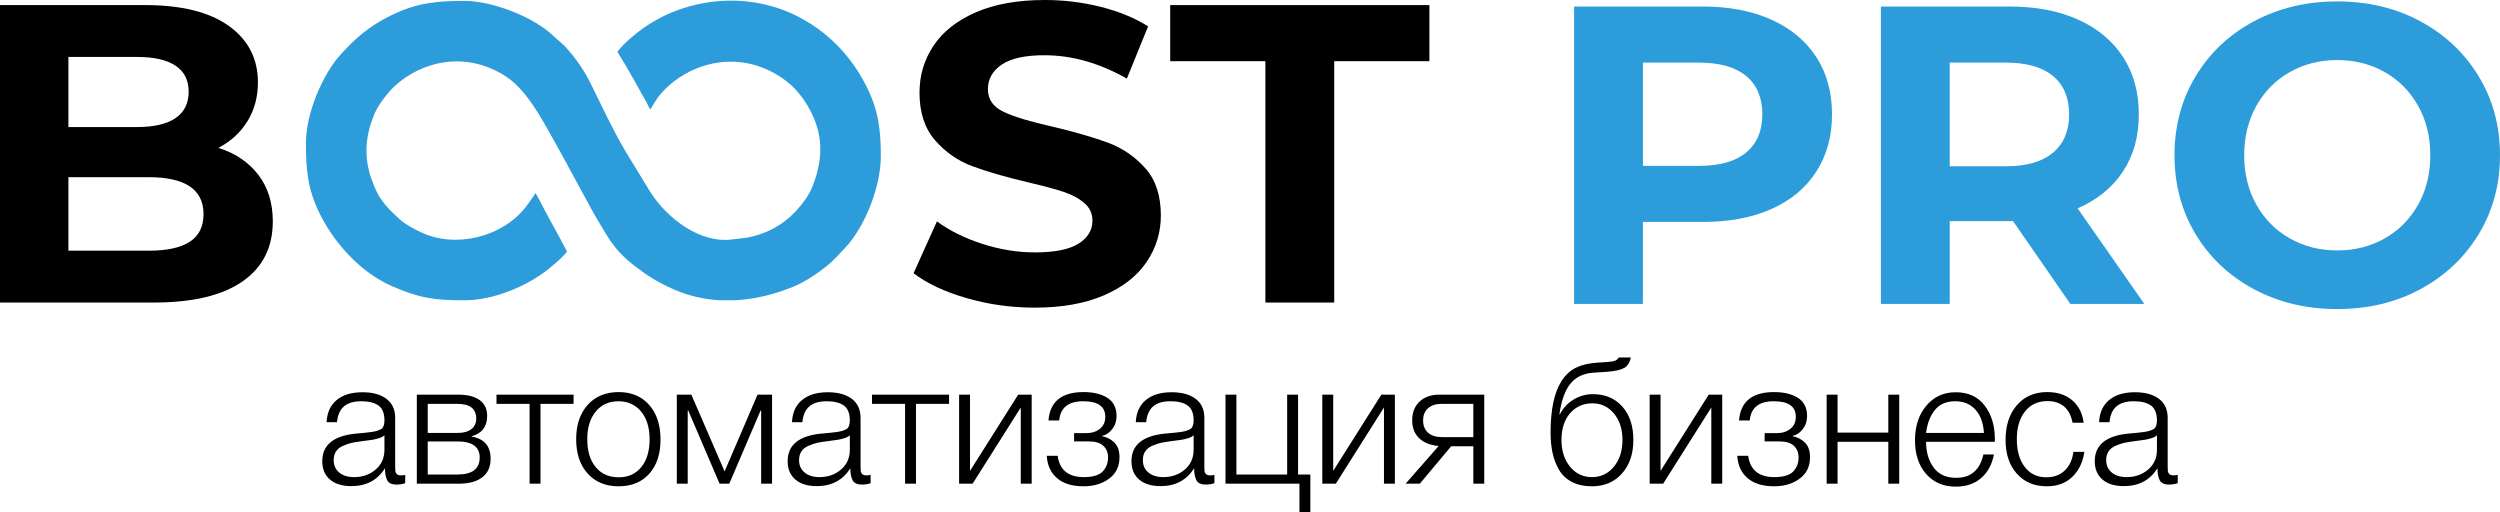 <?xml version="1.0" encoding="UTF-8"?>
<!DOCTYPE svg PUBLIC "-//W3C//DTD SVG 1.1//EN" "http://www.w3.org/Graphics/SVG/1.1/DTD/svg11.dtd">
<!-- Creator: CorelDRAW 2021.5 -->
<svg xmlns="http://www.w3.org/2000/svg" xml:space="preserve" width="118.051mm" height="24.182mm" version="1.1" style="shape-rendering:geometricPrecision; text-rendering:geometricPrecision; image-rendering:optimizeQuality; fill-rule:evenodd; clip-rule:evenodd"
viewBox="0 0 11520.99 2360"
 xmlns:xlink="http://www.w3.org/1999/xlink"
 xmlns:xodm="http://www.corel.com/coreldraw/odm/2003">
 <defs>
  <style type="text/css">
   <![CDATA[
    .fil3 {fill:#2D9CDB}
    .fil1 {fill:black;fill-rule:nonzero}
    .fil2 {fill:black;fill-rule:nonzero}
    .fil0 {fill:#2D9CDB;fill-rule:nonzero}
   ]]>
  </style>
 </defs>
 <g id="Слой_x0020_1">
  <path class="fil0" d="M10771 1424.29c-142.31,0 -270.56,-30.66 -384.78,-92.03 -114.23,-61.36 -203.67,-145.88 -268.29,-253.6 -64.62,-107.7 -96.93,-228.78 -96.93,-363.25 0,-134.46 32.31,-255.54 96.93,-363.24 64.63,-107.68 154.06,-192.22 268.29,-253.58 114.22,-61.37 242.47,-92.05 384.78,-92.05 142.28,0 270.23,30.68 383.8,92.05 113.59,61.36 202.99,145.89 268.26,253.58 65.29,107.7 97.92,228.78 97.92,363.24 0,134.47 -32.64,255.55 -97.92,363.25 -65.27,107.71 -154.68,192.24 -268.26,253.6 -113.58,61.37 -241.52,92.03 -383.8,92.03zm0 -270.23c80.94,0 154.03,-18.62 219.32,-55.81 65.27,-37.21 116.5,-89.11 153.71,-155.67 37.21,-66.59 55.8,-142.31 55.8,-227.17 0,-84.86 -18.59,-160.57 -55.8,-227.14 -37.21,-66.59 -88.44,-118.49 -153.71,-155.67 -65.29,-37.21 -138.38,-55.81 -219.32,-55.81 -80.95,0 -154.06,18.6 -219.33,55.81 -65.26,37.18 -116.52,89.08 -153.71,155.67 -37.21,66.57 -55.8,142.28 -55.8,227.14 0,84.86 18.59,160.58 55.8,227.17 37.19,66.56 88.45,118.46 153.71,155.67 65.27,37.19 138.38,55.81 219.33,55.81z"/>
  <path class="fil0" d="M9541.23 1400.79l-264.35 -381.84 -15.65 0 -276.11 0 0 381.84 -317.25 0 0 -1370.75 593.36 0c121.4,0 226.82,20.24 316.25,60.71 89.41,40.47 158.29,97.92 206.58,172.33 48.32,74.4 72.46,162.52 72.46,264.35 0,101.84 -24.47,189.63 -73.43,263.38 -48.96,73.76 -118.49,130.21 -208.55,169.39l307.44 440.58 -340.75 0zm-5.88 -873.36c0,-77.01 -24.79,-136.08 -74.4,-177.2 -49.62,-41.13 -122.07,-61.69 -217.36,-61.69l-258.48 0 0 477.81 258.48 0c95.29,0 167.74,-20.91 217.36,-62.68 49.61,-41.76 74.4,-100.51 74.4,-176.23z"/>
  <path class="fil0" d="M7847.38 30.04c121.4,0 226.82,20.24 316.25,60.71 89.41,40.47 158.29,97.92 206.6,172.33 48.31,74.4 72.46,162.52 72.46,264.35 0,100.52 -24.15,188.32 -72.46,263.38 -48.32,75.08 -117.19,132.5 -206.6,172.33 -89.43,39.8 -194.85,59.72 -316.25,59.72l-276.1 0 0 377.93 -317.26 0 0 -1370.75 593.36 0zm-17.63 734.34c95.29,0 167.74,-20.55 217.36,-61.68 49.61,-41.13 74.4,-99.54 74.4,-175.27 0,-77.01 -24.8,-136.08 -74.4,-177.2 -49.62,-41.13 -122.07,-61.69 -217.36,-61.69l-258.48 0 0 475.83 258.48 0z"/>
  <path class="fil1" d="M1867.45 2188.4l0 38.3c-12.24,4.28 -25.54,6.41 -39.9,6.41 -21.83,0 -36.2,-6.67 -43.12,-19.96 -6.91,-13.3 -10.38,-31.67 -10.38,-55.07 -34.58,54.79 -86.19,82.2 -154.84,82.2 -42.02,0 -74.88,-10.11 -98.57,-30.32 -23.69,-20.24 -35.52,-48.44 -35.52,-84.6 0,-73.97 50.84,-116.29 152.46,-126.93 5.32,-0.53 12.77,-1.18 22.34,-1.99 9.57,-0.78 16.63,-1.45 21.16,-1.99 4.52,-0.53 10.36,-1.2 17.56,-2.01 7.19,-0.78 12.51,-1.45 15.96,-1.99 3.47,-0.53 7.73,-1.32 12.77,-2.38 5.07,-1.06 9.07,-2.13 11.97,-3.19 2.94,-1.06 5.99,-2.26 9.18,-3.6 3.19,-1.32 6.13,-2.78 8.78,-4.37 9.58,-6.41 14.37,-19.43 14.37,-39.13 0,-32.45 -9.04,-55.33 -27.15,-68.62 -18.08,-13.32 -44.69,-19.97 -79.81,-19.97 -34.58,0 -61.06,7.85 -79.42,23.55 -18.35,15.7 -29.12,40.03 -32.31,73.04l-47.9 0c2.13,-44.17 17.56,-78.22 46.3,-102.18 28.73,-23.94 68.37,-35.91 118.93,-35.91 46.83,0 83.68,10.1 110.55,30.34 26.88,20.21 40.29,49.47 40.29,87.79l0 223.49c0,10.64 0.28,18.22 0.81,22.73 0.54,4.54 2.8,8.79 6.78,12.79 4,3.97 10.52,5.96 19.56,5.96 6.92,0 13.3,-0.78 19.16,-2.38zm-95.78 -182.78c-4.78,5.32 -12.65,9.71 -23.54,13.17 -10.92,3.46 -20.88,5.98 -29.93,7.58 -9.07,1.59 -24.5,3.72 -46.3,6.38 -5.32,0.53 -9.32,1.06 -11.98,1.59 -17.02,2.13 -31,4.54 -41.91,7.19 -10.89,2.66 -23.4,7.06 -37.51,13.17 -14.08,6.13 -24.72,14.64 -31.91,25.56 -7.19,10.89 -10.78,24.33 -10.78,40.31 0,23.94 8.51,42.95 25.54,57.06 17.04,14.1 39.92,21.16 68.64,21.16 38.86,0 71.84,-11.58 98.99,-34.73 27.13,-23.13 40.71,-53.62 40.71,-91.39l0 -67.05zm489.27 108.54c0,37.26 -12.77,65.73 -38.32,85.41 -25.53,19.67 -61.98,29.53 -109.34,29.53l-192.36 0 0 -410.27 192.36 0c42.04,0 74.49,8.4 97.39,25.14 22.88,16.77 34.32,40.84 34.32,72.26 0,49.47 -23.69,80.88 -71.05,94.18l0 1.59c58,10.11 87,44.18 87,102.16zm-66.26 -185.16c0,-45.24 -28.99,-67.86 -86.98,-67.86l-136.5 0 0 134.09 136.5 0c28.18,0 49.74,-5.86 64.64,-17.56 14.89,-11.7 22.35,-27.93 22.35,-48.68zm15.98 179.59c0,-49.5 -34.32,-74.25 -102.96,-74.25l-136.5 0 0 152.46 136.5 0c68.64,0 102.96,-26.06 102.96,-78.21zm432.59 -247.45l-152.44 0 0 367.96 -50.28 0 0 -367.96 -152.46 0 0 -42.31 355.18 0 0 42.31zm207.55 -54.26c59.04,0 106.02,19.68 140.87,59.04 34.86,39.39 52.27,92.61 52.27,159.65 0,66.52 -17.29,119.06 -51.87,157.64 -34.58,38.58 -81.7,57.86 -141.27,57.86 -59.6,0 -107.11,-19.56 -142.5,-58.67 -35.39,-39.11 -53.08,-91.91 -53.08,-158.42 0,-65.98 17.69,-118.67 53.08,-158.06 35.39,-39.36 82.9,-59.04 142.5,-59.04zm103.75 89.79c-26.07,-31.67 -60.92,-47.49 -104.56,-47.49 -43.64,0 -78.5,15.82 -104.56,47.49 -26.07,31.66 -39.12,74.1 -39.12,127.32 0,54.25 12.91,97.11 38.72,128.5 25.81,31.39 61.32,47.09 106.55,47.09 43.64,0 78.22,-15.7 103.78,-47.09 25.53,-31.39 38.3,-73.97 38.3,-127.72 0,-53.74 -13.04,-96.44 -39.11,-128.1zm603.41 332.44l-50.28 0 0 -337.62 -2.4 0 -144.47 337.62 -44.7 0 -144.46 -337.62 -2.41 0 0 337.62 -50.28 0 0 -410.27 67.05 0 153.25 353.61 151.65 -353.61 67.05 0 0 410.27zm454.17 -40.71l0 38.3c-12.24,4.28 -25.54,6.41 -39.9,6.41 -21.83,0 -36.2,-6.67 -43.12,-19.96 -6.91,-13.3 -10.38,-31.67 -10.38,-55.07 -34.58,54.79 -86.19,82.2 -154.84,82.2 -42.02,0 -74.88,-10.11 -98.57,-30.32 -23.69,-20.24 -35.52,-48.44 -35.52,-84.6 0,-73.97 50.84,-116.29 152.46,-126.93 5.32,-0.53 12.77,-1.18 22.34,-1.99 9.57,-0.78 16.63,-1.45 21.16,-1.99 4.52,-0.53 10.36,-1.2 17.56,-2.01 7.19,-0.78 12.51,-1.45 15.96,-1.99 3.47,-0.53 7.73,-1.32 12.77,-2.38 5.07,-1.06 9.06,-2.13 11.97,-3.19 2.94,-1.06 5.99,-2.26 9.18,-3.6 3.19,-1.32 6.13,-2.78 8.78,-4.37 9.58,-6.41 14.37,-19.43 14.37,-39.13 0,-32.45 -9.04,-55.33 -27.15,-68.62 -18.08,-13.32 -44.69,-19.97 -79.81,-19.97 -34.58,0 -61.06,7.85 -79.42,23.55 -18.35,15.7 -29.12,40.03 -32.31,73.04l-47.9 0c2.13,-44.17 17.56,-78.22 46.3,-102.18 28.73,-23.94 68.37,-35.91 118.93,-35.91 46.83,0 83.68,10.1 110.55,30.34 26.88,20.21 40.29,49.47 40.29,87.79l0 223.49c0,10.64 0.28,18.22 0.81,22.73 0.54,4.54 2.8,8.79 6.78,12.79 4,3.97 10.52,5.96 19.56,5.96 6.92,0 13.3,-0.78 19.16,-2.38zm-95.78 -182.78c-4.78,5.32 -12.65,9.71 -23.54,13.17 -10.92,3.46 -20.88,5.98 -29.93,7.58 -9.07,1.59 -24.5,3.72 -46.3,6.38 -5.32,0.53 -9.32,1.06 -11.98,1.59 -17.02,2.13 -31,4.54 -41.91,7.19 -10.89,2.66 -23.4,7.06 -37.51,13.17 -14.08,6.13 -24.72,14.64 -31.91,25.56 -7.19,10.89 -10.78,24.33 -10.78,40.31 0,23.94 8.51,42.95 25.54,57.06 17.04,14.1 39.92,21.16 68.64,21.16 38.86,0 71.84,-11.58 98.99,-34.73 27.13,-23.13 40.71,-53.62 40.71,-91.39l0 -67.05zm457.33 -144.48l-152.43 0 0 367.96 -50.28 0 0 -367.96 -152.46 0 0 -42.31 355.17 0 0 42.31zm380.74 367.96l-50.28 0 0 -351.2 -221.9 351.2 -62.25 0 0 -410.27 50.28 0 0 351.2 221.89 -351.2 62.26 0 0 410.27zm77.41 -291.34c6.94,-87.26 60.66,-130.88 161.24,-130.88 45.75,0 82.61,8.9 110.53,26.74 27.93,17.83 41.91,45.88 41.91,84.2 0,22.88 -6.64,42.83 -19.96,59.85 -13.3,17.03 -28.73,27.41 -46.28,31.13l0 1.6c22.34,4.26 41.23,14.1 56.66,29.53 15.42,15.43 23.15,37.77 23.15,67.05 0,42.56 -15.96,75.56 -47.9,98.97 -31.91,23.42 -71.03,35.12 -117.33,35.12 -52.69,0 -93.5,-12.51 -122.51,-37.5 -29,-25.03 -44.84,-59.35 -47.51,-102.97l50.3 0c9.05,65.46 49.23,98.18 120.53,98.18 41.49,0 70.49,-8.65 86.98,-25.95 16.51,-17.3 24.74,-38.72 24.74,-64.25 0,-22.35 -7.16,-40.32 -21.55,-53.89 -14.37,-13.56 -36.45,-20.36 -66.24,-20.36l-68.65 0 0 -38.3 56.66 0c25.02,0 45.77,-6.67 62.26,-19.96 16.48,-13.3 24.74,-31.66 24.74,-55.07 0,-47.9 -33.79,-71.84 -101.37,-71.84 -68.64,0 -105.62,29.54 -110.94,88.59l-49.49 0zm764.65 250.64l0 38.3c-12.23,4.28 -25.53,6.41 -39.9,6.41 -21.83,0 -36.19,-6.67 -43.11,-19.96 -6.92,-13.3 -10.38,-31.67 -10.38,-55.07 -34.58,54.79 -86.19,82.2 -154.84,82.2 -42.02,0 -74.89,-10.11 -98.57,-30.32 -23.69,-20.24 -35.52,-48.44 -35.52,-84.6 0,-73.97 50.83,-116.29 152.46,-126.93 5.32,-0.53 12.77,-1.18 22.34,-1.99 9.57,-0.78 16.63,-1.45 21.16,-1.99 4.51,-0.53 10.36,-1.2 17.56,-2.01 7.19,-0.78 12.51,-1.45 15.96,-1.99 3.47,-0.53 7.73,-1.32 12.77,-2.38 5.07,-1.06 9.07,-2.13 11.98,-3.19 2.94,-1.06 5.99,-2.26 9.18,-3.6 3.19,-1.32 6.13,-2.78 8.78,-4.37 9.57,-6.41 14.37,-19.43 14.37,-39.13 0,-32.45 -9.05,-55.33 -27.15,-68.62 -18.09,-13.32 -44.69,-19.97 -79.82,-19.97 -34.58,0 -61.05,7.85 -79.42,23.55 -18.34,15.7 -29.11,40.03 -32.3,73.04l-47.9 0c2.13,-44.17 17.55,-78.22 46.3,-102.18 28.72,-23.94 68.36,-35.91 118.93,-35.91 46.83,0 83.68,10.1 110.55,30.34 26.88,20.21 40.29,49.47 40.29,87.79l0 223.49c0,10.64 0.27,18.22 0.81,22.73 0.53,4.54 2.8,8.79 6.77,12.79 4,3.97 10.53,5.96 19.57,5.96 6.92,0 13.3,-0.78 19.15,-2.38zm-95.77 -182.78c-4.79,5.32 -12.65,9.71 -23.55,13.17 -10.91,3.46 -20.88,5.98 -29.92,7.58 -9.07,1.59 -24.5,3.72 -46.31,6.38 -5.32,0.53 -9.32,1.06 -11.97,1.59 -17.02,2.13 -31,4.54 -41.91,7.19 -10.9,2.66 -23.41,7.06 -37.51,13.17 -14.08,6.13 -24.73,14.64 -31.92,25.56 -7.19,10.89 -10.77,24.33 -10.77,40.31 0,23.94 8.51,42.95 25.53,57.06 17.05,14.1 39.93,21.16 68.65,21.16 38.85,0 71.84,-11.58 98.99,-34.73 27.13,-23.13 40.71,-53.62 40.71,-91.39l0 -67.05zm537.95 354.39l-50.28 0 0 -130.9 -340.81 0 0 -410.27 50.28 0 0 367.96 233.87 0 0 -367.96 50.28 0 0 367.96 56.66 0 0 173.21zm389.5 -130.9l-50.28 0 0 -351.2 -221.89 351.2 -62.26 0 0 -410.27 50.28 0 0 351.2 221.89 -351.2 62.26 0 0 410.27zm411.86 0l-50.3 0 0 -172.4 -102.16 0 -144.48 172.4 -65.44 0 152.44 -173.99c-37.23,-2.66 -66.91,-14.25 -89,-34.74 -22.09,-20.47 -33.12,-48.29 -33.12,-83.4 0,-36.19 11.31,-64.92 33.93,-86.19 22.59,-21.3 52.8,-31.94 90.6,-31.94l207.52 0 0 410.27zm-50.3 -367.96l-145.27 0c-27.13,0 -48.29,6.79 -63.45,20.35 -15.17,13.58 -22.76,32.33 -22.76,56.27 0,23.96 7.59,42.72 22.76,56.29 15.16,13.56 36.31,20.36 63.45,20.36l145.27 0 0 -153.27zm686.44 12.37c34.04,38.04 51.06,89.27 51.06,153.66 0,64.38 -17.55,116.13 -52.66,155.23 -35.13,39.12 -81.16,58.67 -138.09,58.67 -36.18,0 -67.18,-6.79 -92.98,-20.35 -25.81,-13.58 -45.63,-32.47 -59.46,-56.68 -13.85,-24.19 -23.68,-50.28 -29.53,-78.22 -5.86,-27.94 -8.79,-58.94 -8.79,-92.98 0,-105.91 17.03,-185.18 51.09,-237.87 18.09,-27.66 40.18,-47.87 66.25,-60.64 26.06,-12.78 59.06,-20.48 98.96,-23.15l38.32 -2.4c20.21,-1.06 34.32,-3.19 42.3,-6.38 7.98,-3.19 13.58,-8.24 16.78,-15.18l55.87 0c-4.26,23.43 -14.5,39.66 -30.73,48.71 -16.24,9.05 -42.98,14.89 -80.21,17.56l-60.66 3.97c-46.31,3.19 -81.83,20.1 -106.57,50.7 -24.73,30.6 -41.63,77.55 -50.68,140.88l2.41 0c13.83,-27.67 34.44,-50.03 61.84,-67.06 27.4,-17.02 57.61,-25.53 90.59,-25.53 55.88,0 100.84,19.01 134.91,57.06zm0.78 153.66c0,-49.5 -13.04,-89.95 -39.11,-121.33 -26.07,-31.39 -59.07,-47.09 -98.97,-47.09 -42.58,0 -77.04,15.28 -103.38,45.88 -26.32,30.61 -39.51,71.45 -39.51,122.54 0,50.53 13.18,91.77 39.51,123.71 26.34,31.91 60.02,47.9 100.98,47.9 40.98,0 74.63,-15.99 100.98,-47.9 26.34,-31.94 39.5,-73.18 39.5,-123.71zm459.74 201.93l-50.28 0 0 -351.2 -221.89 351.2 -62.26 0 0 -410.27 50.28 0 0 351.2 221.89 -351.2 62.26 0 0 410.27zm77.41 -291.34c6.94,-87.26 60.66,-130.88 161.25,-130.88 45.74,0 82.61,8.9 110.52,26.74 27.94,17.83 41.91,45.88 41.91,84.2 0,22.88 -6.64,42.83 -19.96,59.85 -13.3,17.03 -28.72,27.41 -46.28,31.13l0 1.6c22.34,4.26 41.23,14.1 56.66,29.53 15.43,15.43 23.15,37.77 23.15,67.05 0,42.56 -15.96,75.56 -47.9,98.97 -31.91,23.42 -71.02,35.12 -117.33,35.12 -52.68,0 -93.5,-12.51 -122.51,-37.5 -29,-25.03 -44.84,-59.35 -47.51,-102.97l50.31 0c9.04,65.46 49.22,98.18 120.52,98.18 41.5,0 70.49,-8.65 86.98,-25.95 16.51,-17.3 24.75,-38.72 24.75,-64.25 0,-22.35 -7.17,-40.32 -21.56,-53.89 -14.37,-13.56 -36.45,-20.36 -66.24,-20.36l-68.65 0 0 -38.3 56.66 0c25.02,0 45.77,-6.67 62.26,-19.96 16.49,-13.3 24.75,-31.66 24.75,-55.07 0,-47.9 -33.8,-71.84 -101.37,-71.84 -68.65,0 -105.63,29.54 -110.95,88.59l-49.49 0zm738.31 291.34l-50.28 0 0 -193.17 -233.86 0 0 193.17 -50.28 0 0 -410.27 50.28 0 0 174.81 233.86 0 0 -174.81 50.28 0 0 410.27zm436.59 -134.88c-9.05,46.28 -28.72,82.61 -59.04,108.93 -30.34,26.34 -69.17,39.53 -116.55,39.53 -56.94,0 -102.57,-19.43 -136.89,-58.28 -34.32,-38.83 -51.48,-90.71 -51.48,-155.63 0,-64.92 17.44,-118 52.29,-159.23 34.85,-41.23 79.96,-61.86 135.27,-61.86 58.01,0 102.57,20.48 133.7,61.47 31.13,40.96 46.7,91.77 46.7,152.43l0 14.37 -316.87 0c0,47.36 11.56,86.87 34.71,118.53 23.15,31.67 57.86,47.51 104.17,47.51 67.57,0 109.34,-35.91 125.3,-107.75l48.69 0zm-46.28 -98.99c-2.66,-45.74 -15.7,-81.55 -39.11,-107.33 -23.43,-25.81 -54.28,-38.72 -92.61,-38.72 -41.5,0 -73.02,13.56 -94.58,40.71 -21.55,27.13 -34.99,62.26 -40.31,105.35l266.59 0zm462.93 87c-6.92,47.9 -25.42,86.34 -55.49,115.35 -30.06,29 -69.29,43.5 -117.72,43.5 -57.47,0 -103.5,-19.42 -138.07,-58.28 -34.6,-38.82 -51.9,-90.45 -51.9,-154.84 0,-67.05 17.44,-120.65 52.29,-160.83 34.86,-40.17 81.28,-60.24 139.28,-60.24 47.36,0 85.8,12.49 115.34,37.51 29.53,25 47.23,59.6 53.08,103.75l-51.09 0c-13.3,-66.52 -52.15,-99.77 -116.53,-99.77 -43.11,0 -77.29,15.84 -102.57,47.5 -25.28,31.67 -37.91,74.36 -37.91,128.11 0,53.72 12.24,96.44 36.7,128.1 24.47,31.67 57.47,47.49 98.97,47.49 34.6,0 62.79,-10.25 84.62,-30.74 21.81,-20.47 35.39,-49.35 40.71,-86.59l50.28 0zm430.2 106.16l0 38.3c-12.23,4.28 -25.53,6.41 -39.9,6.41 -21.83,0 -36.2,-6.67 -43.11,-19.96 -6.92,-13.3 -10.38,-31.67 -10.38,-55.07 -34.58,54.79 -86.2,82.2 -154.84,82.2 -42.02,0 -74.89,-10.11 -98.58,-30.32 -23.68,-20.24 -35.52,-48.44 -35.52,-84.6 0,-73.97 50.84,-116.29 152.46,-126.93 5.32,-0.53 12.77,-1.18 22.35,-1.99 9.57,-0.78 16.63,-1.45 21.16,-1.99 4.51,-0.53 10.36,-1.2 17.56,-2.01 7.19,-0.78 12.51,-1.45 15.96,-1.99 3.46,-0.53 7.72,-1.32 12.77,-2.38 5.07,-1.06 9.07,-2.13 11.98,-3.19 2.94,-1.06 5.98,-2.26 9.17,-3.6 3.2,-1.32 6.13,-2.78 8.79,-4.37 9.57,-6.41 14.37,-19.43 14.37,-39.13 0,-32.45 -9.05,-55.33 -27.16,-68.62 -18.08,-13.32 -44.68,-19.97 -79.81,-19.97 -34.58,0 -61.05,7.85 -79.42,23.55 -18.34,15.7 -29.12,40.03 -32.31,73.04l-47.89 0c2.13,-44.17 17.55,-78.22 46.3,-102.18 28.72,-23.94 68.36,-35.91 118.93,-35.91 46.83,0 83.68,10.1 110.55,30.34 26.87,20.21 40.29,49.47 40.29,87.79l0 223.49c0,10.64 0.27,18.22 0.81,22.73 0.53,4.54 2.79,8.79 6.77,12.79 4,3.97 10.52,5.96 19.57,5.96 6.92,0 13.3,-0.78 19.15,-2.38zm-95.77 -182.78c-4.79,5.32 -12.66,9.71 -23.55,13.17 -10.91,3.46 -20.88,5.98 -29.92,7.58 -9.07,1.59 -24.5,3.72 -46.31,6.38 -5.32,0.53 -9.32,1.06 -11.97,1.59 -17.03,2.13 -31,4.54 -41.92,7.19 -10.89,2.66 -23.4,7.06 -37.5,13.17 -14.09,6.13 -24.73,14.64 -31.92,25.56 -7.19,10.89 -10.77,24.33 -10.77,40.31 0,23.94 8.51,42.95 25.53,57.06 17.05,14.1 39.92,21.16 68.65,21.16 38.85,0 71.84,-11.58 98.99,-34.73 27.13,-23.13 40.71,-53.62 40.71,-91.39l0 -67.05z"/>
  <polygon class="fil1" points="5831.41,281.98 5392.78,281.98 5392.78,23.5 6587.27,23.5 6587.27,281.98 6148.63,281.98 6148.63,1394.22 5831.41,1394.22 "/>
  <path class="fil1" d="M4768.12 1417.72c-108.36,0 -213.12,-14.69 -314.29,-44.05 -101.18,-29.38 -182.43,-67.56 -243.8,-114.55l107.68 -238.89c58.75,43.06 128.6,77.65 209.54,103.77 80.92,26.12 161.88,39.15 242.8,39.15 90.08,0 156.67,-13.37 199.73,-40.12 43.09,-26.76 64.62,-62.36 64.62,-106.74 0,-32.64 -12.72,-59.72 -38.18,-81.26 -25.44,-21.55 -58.08,-38.85 -97.91,-51.9 -39.81,-13.06 -93.67,-27.4 -161.55,-43.09 -104.42,-24.79 -189.95,-49.61 -256.51,-74.4 -66.59,-24.82 -123.69,-64.63 -171.35,-119.46 -47.64,-54.81 -71.47,-127.92 -71.47,-219.29 0,-79.66 21.53,-151.77 64.62,-216.39 43.09,-64.62 108.04,-115.87 194.83,-153.73 86.82,-37.84 192.88,-56.78 318.21,-56.78 87.47,0 172.97,10.45 256.51,31.34 83.56,20.88 156.68,50.9 219.32,90.06l-97.9 240.86c-126.65,-71.79 -253.27,-107.68 -379.9,-107.68 -88.77,0 -154.35,14.37 -196.8,43.07 -42.41,28.72 -63.65,66.58 -63.65,113.58 0,46.99 24.5,81.92 73.43,104.77 48.96,22.86 123.72,45.35 224.23,67.56 104.42,24.79 189.93,49.61 256.51,74.4 66.59,24.82 123.69,63.97 171.35,117.49 47.64,53.52 71.47,125.98 71.47,217.36 0,78.34 -21.88,149.8 -65.59,214.42 -43.73,64.62 -109.35,115.87 -196.82,153.73 -87.45,37.87 -193.86,56.78 -319.17,56.78z"/>
  <path class="fil2" d="M1006.51 681.44c78.34,24.82 139.69,66.27 184.08,124.36 44.39,58.07 66.59,129.56 66.59,214.42 0,120.1 -46.68,212.45 -140.02,277.07 -93.35,64.63 -229.43,96.93 -408.28,96.93l-708.88 0 0 -1370.72 669.69 0c167.1,0 295.37,31.98 384.81,95.95 89.4,63.97 134.11,150.77 134.11,260.43 0,66.58 -15.98,125.97 -47.97,178.2 -31.98,52.22 -76.69,93.35 -134.14,123.37zm-691.22 -419.05l0 323.12 315.25 0c78.34,0 137.72,-13.71 178.2,-41.13 40.47,-27.42 60.71,-67.9 60.71,-121.42 0,-53.52 -20.24,-93.67 -60.71,-120.43 -40.48,-26.76 -99.87,-40.15 -178.2,-40.15l-315.25 0zm370.09 892.95c83.54,0 146.54,-13.71 188.96,-41.12 42.43,-27.43 63.64,-69.85 63.64,-127.3 0,-113.56 -84.2,-170.36 -252.6,-170.36l-370.09 0 0 338.77 370.09 0z"/>
  <path class="fil3" d="M2602.57 1171.96c-21.39,23.59 -47.39,45.5 -72.09,65.54 -101.18,82.15 -257.62,146.36 -388.78,146.36 -139.67,0 -209.86,-9.62 -338.73,-66.7 -139.58,-61.83 -258.76,-192.19 -326.87,-327.12 -58.31,-115.55 -66.2,-205.63 -66.2,-332.72 0,-131.73 74.75,-314.75 164.51,-411.49l38.36 -39.83c58.54,-58.54 119.5,-101.3 194.09,-137.22 117.36,-56.51 206.74,-64.55 334.82,-64.55 125.66,0 318.12,73.22 408.21,161.24 16.7,16.31 35.83,29.63 52.07,46.68 43.9,46.11 87.7,107.82 116.05,164.82 53.99,108.52 104.52,219.03 166.13,323.2l111.48 182.68c76.57,122.02 231.6,242.84 383.92,219.99 29.6,-4.44 59.92,-5.6 88.98,-13.07 88.86,-22.78 160.04,-67.65 218.21,-138.65 24.04,-29.33 43.27,-56.53 57.38,-92.03 57.82,-145.32 47.73,-269.83 -40.35,-400.04 -7.19,-10.64 -15.82,-20.31 -23.72,-30.46 -22.02,-28.4 -52.29,-53.38 -82.12,-73.2 -117.95,-78.33 -258.27,-92.81 -389.45,-39.34 -73.43,29.9 -149.01,85.85 -190.78,154.27l-21.21 34.74 -18.78 -36.11c-1.92,-3.67 -3.86,-7.53 -5.99,-11.08 -15.21,-25.21 -28.35,-51.55 -43.04,-77.06 -14.76,-25.61 -29.05,-51.46 -44.01,-76.92 -10.18,-17.3 -21.12,-34.17 -31.36,-51.44l-8.26 -13.92 10.32 -12.47c21.67,-26.14 47.5,-47.97 73.73,-69.34 203.45,-165.73 500.51,-202.07 736.53,-86.26 144.94,71.1 254.83,183.82 327.38,327.58 55.14,109.27 66.19,201.54 66.19,322.22 0,136.84 -70.47,321.53 -164.16,421.55 -27.47,29.33 -53.81,59 -85.2,84.35 -43.14,34.81 -103.11,74.42 -154.33,95.36 -85.83,35.07 -176.91,57.96 -270.78,62.35l-65.07 -0.02c-74.63,-3.66 -147.39,-20.51 -215.78,-50.75 -71.13,-31.41 -118.33,-60.57 -179.69,-107.99 -102.52,-79.24 -124.22,-136.89 -188.88,-243.19l-152.37 -280.24c-63.6,-110.2 -141.24,-275.71 -248.39,-347.27 -145.82,-97.37 -321.62,-94.23 -466.56,3.09 -10.8,7.24 -20.72,15.61 -30.88,23.69 -30.6,24.28 -50.88,48.69 -73.87,79.93 -14.8,20.1 -29.21,43.69 -38.88,66.72 -35.68,84.99 -45.86,168.26 -24.35,258.44 6.25,26.15 16.42,51.73 26.48,76.65 24.94,61.84 67.06,103.96 115.65,147.79 27.36,24.68 62.58,42.51 95.56,58.52 158.82,77.11 375.85,24.74 484,-114.18 8.73,-11.24 17.32,-22.62 25.34,-34.37l21.21 -30.99 17.95 33c9.44,17.39 18.34,35.02 27.22,52.18l63.6 116.63c9.4,18.15 19.11,36.15 28.78,54.14l7.65 14.29 -10.87 12z"/>
 </g>
</svg>
